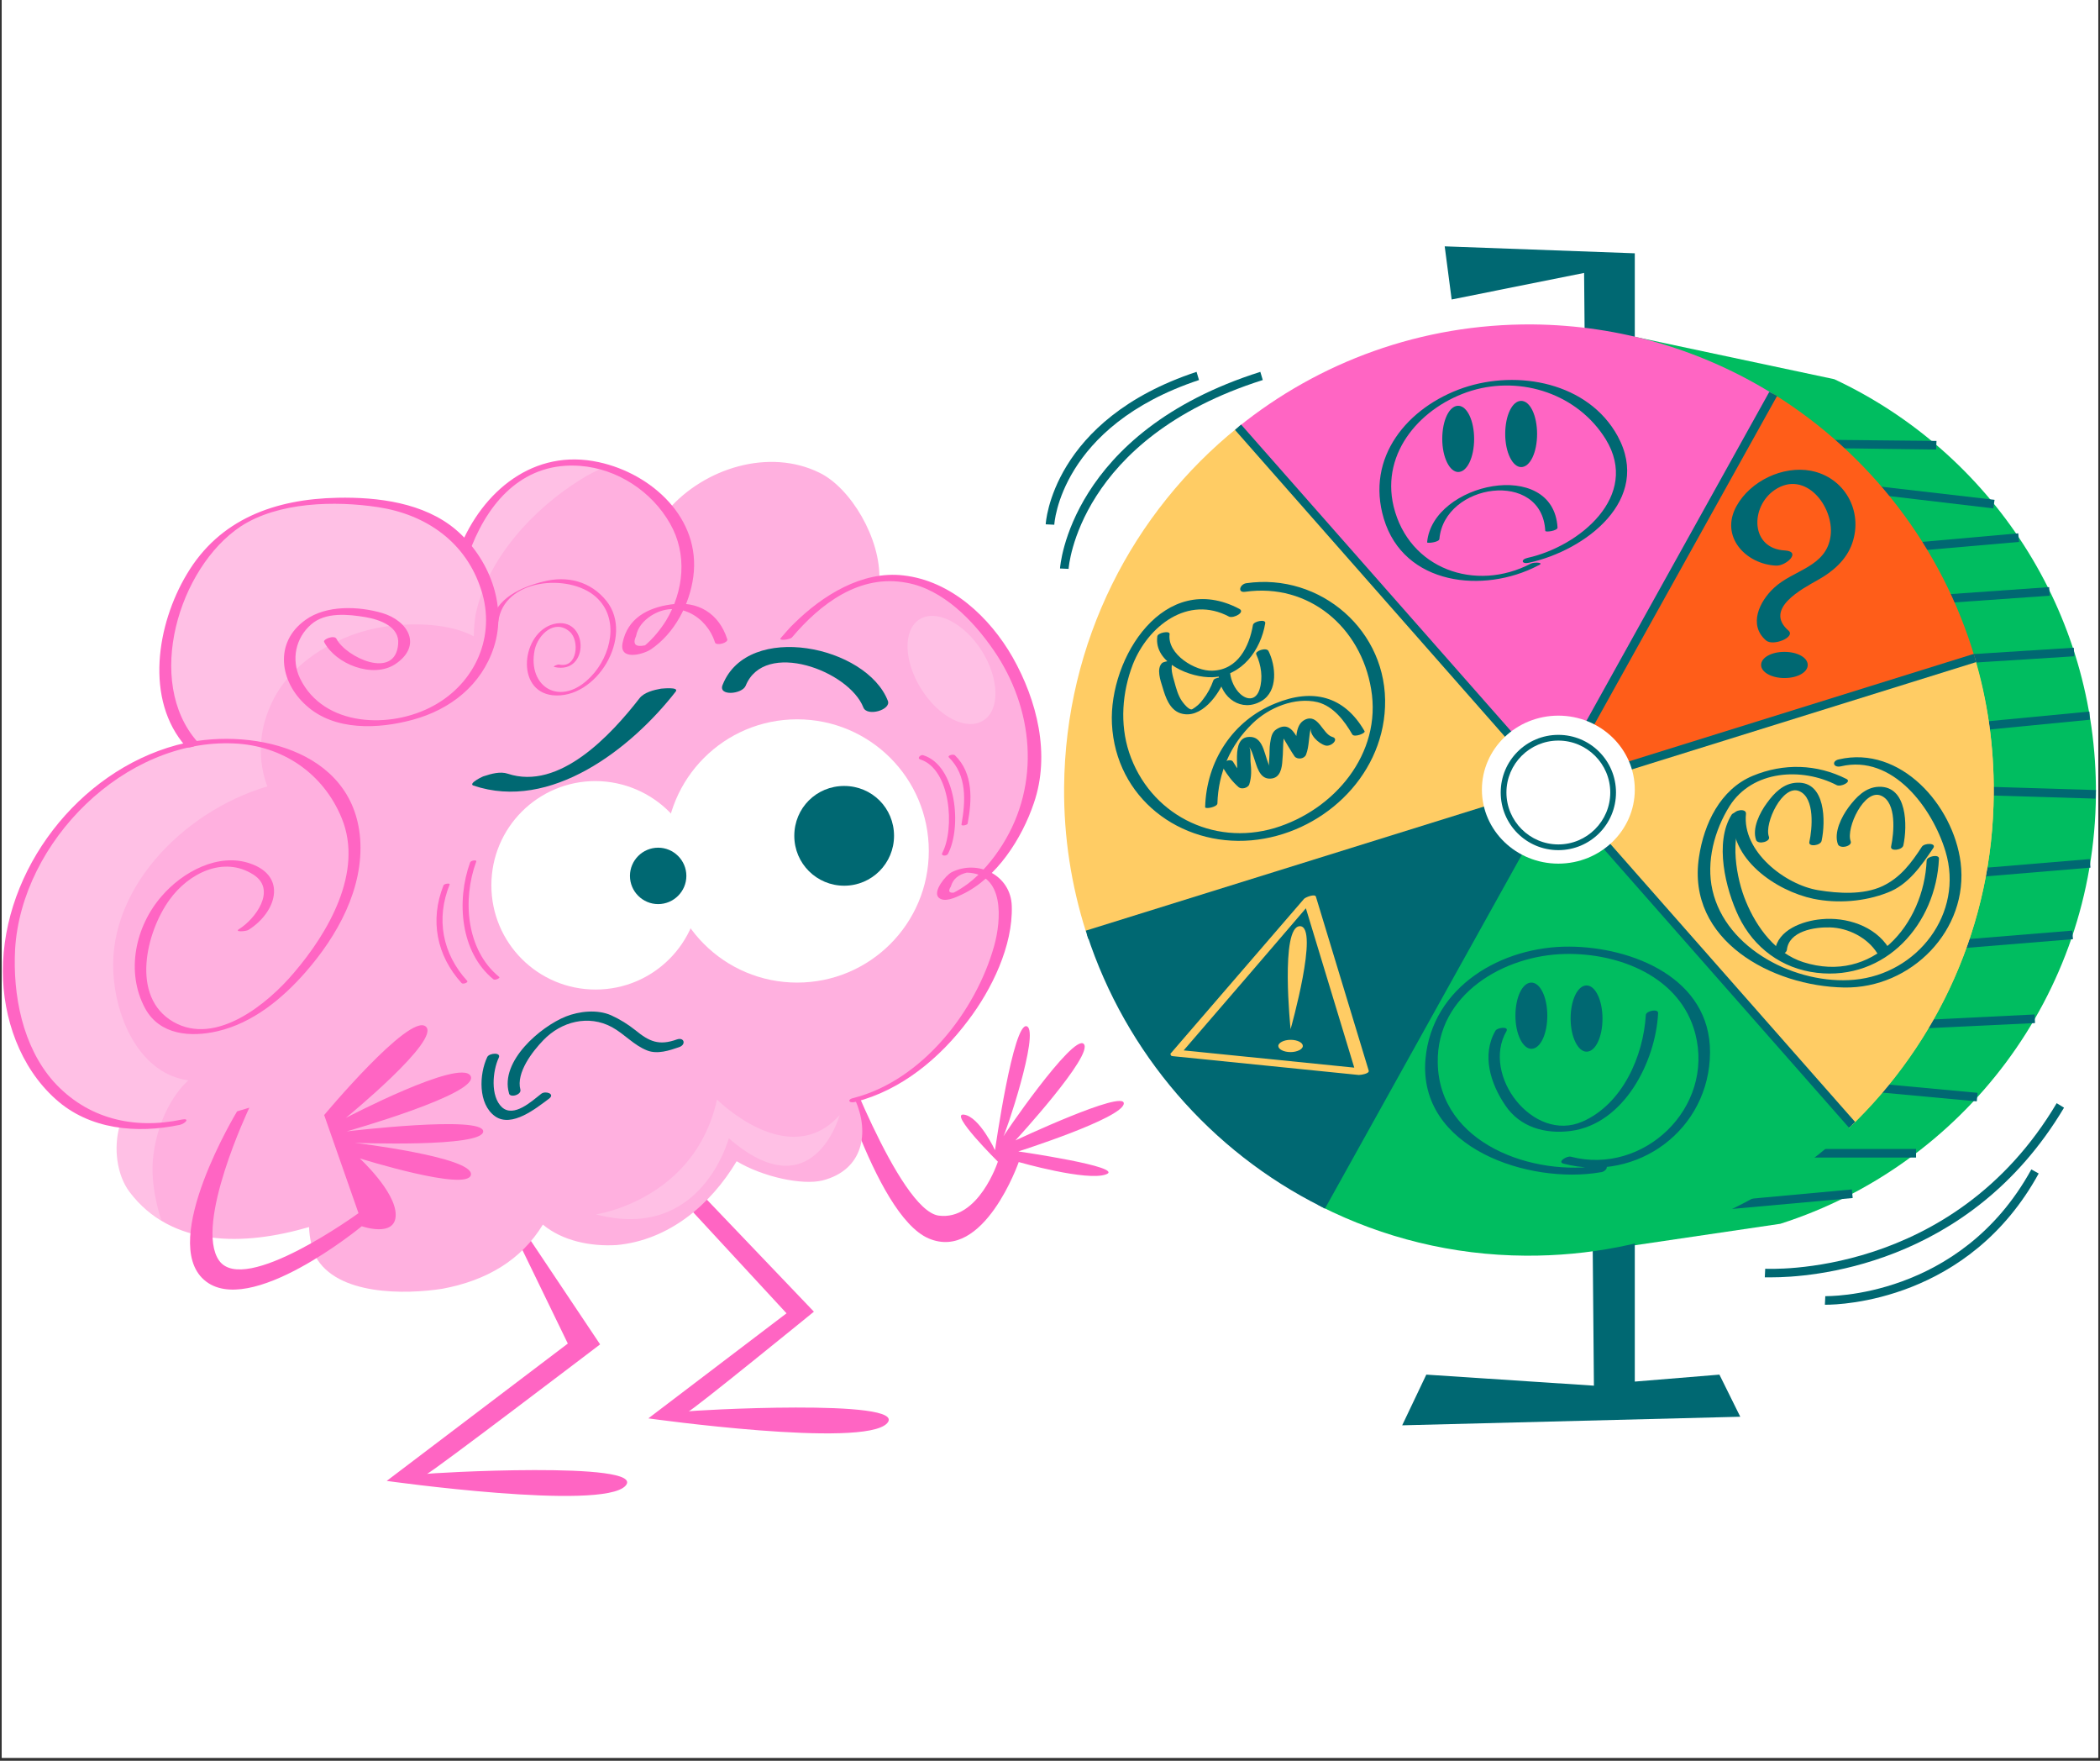 <svg xmlns="http://www.w3.org/2000/svg" xmlns:xlink="http://www.w3.org/1999/xlink" width="940" zoomAndPan="magnify" viewBox="0 0 705 591" height="788" preserveAspectRatio="xMidYMid meet" version="1.0"><rect x="0" y="0" width="705" height="591" fill="#333333" stroke="none"/><defs><clipPath id="525801c822"><path d="M 0.594 0 L 704.402 0 L 704.402 590 L 0.594 590 Z M 0.594 0 " clip-rule="nonzero"/></clipPath><clipPath id="a2aab51745"><path d="M 470 82.684 L 585 82.684 L 585 479 L 470 479 Z M 470 82.684 " clip-rule="nonzero"/></clipPath><clipPath id="86cc83f981"><path d="M 0.594 247 L 122 247 L 122 379 L 0.594 379 Z M 0.594 247 " clip-rule="nonzero"/></clipPath></defs><g clip-path="url(#525801c822)"><path fill="#ffffff" d="M 0.594 0 L 704.406 0 L 704.406 590 L 0.594 590 Z M 0.594 0 " fill-opacity="1" fill-rule="nonzero"/><path fill="#ffffff" d="M 0.594 0 L 704.406 0 L 704.406 590 L 0.594 590 Z M 0.594 0 " fill-opacity="1" fill-rule="nonzero"/></g><path fill="#00bd60" d="M 597.684 410.758 C 658.754 391.273 703.082 334.195 703.633 266.684 C 704.043 205.078 668.086 151.703 615.797 127.277 L 548 112.871 L 540.039 419.266 Z M 597.684 410.758 " fill-opacity="1" fill-rule="nonzero"/><path fill="#006872" d="M 548.961 408.699 L 548.688 405.953 L 621.699 399.23 L 621.973 402.113 Z M 548.961 408.699 " fill-opacity="1" fill-rule="nonzero"/><path fill="#006872" d="M 565.293 385.648 L 643.246 385.648 L 643.246 388.527 L 565.293 388.527 Z M 565.293 385.648 " fill-opacity="1" fill-rule="nonzero"/><path fill="#006872" d="M 579.863 361.895 L 580.129 359.023 L 663.895 366.805 L 663.629 369.672 Z M 579.863 361.895 " fill-opacity="1" fill-rule="nonzero"/><path fill="#006872" d="M 585.332 348.051 L 585.191 345.309 L 683.047 340.504 L 683.184 343.387 Z M 585.332 348.051 " fill-opacity="1" fill-rule="nonzero"/><path fill="#006872" d="M 604.176 319.832 L 695.688 312.359 L 695.922 315.23 L 604.41 322.703 Z M 604.176 319.832 " fill-opacity="1" fill-rule="nonzero"/><path fill="#006872" d="M 612.527 295.785 L 701.559 288.344 L 701.797 291.215 L 612.766 298.656 Z M 612.527 295.785 " fill-opacity="1" fill-rule="nonzero"/><path fill="#006872" d="M 703.496 268.059 L 621.836 265.586 L 621.973 262.707 L 703.633 265.176 Z M 703.496 268.059 " fill-opacity="1" fill-rule="nonzero"/><path fill="#006872" d="M 624.168 249.121 L 623.895 246.242 L 701.438 238.832 L 701.574 241.574 Z M 624.168 249.121 " fill-opacity="1" fill-rule="nonzero"/><path fill="#006872" d="M 621.684 222.121 L 696.195 217.402 L 696.375 220.277 L 621.867 224.996 Z M 621.684 222.121 " fill-opacity="1" fill-rule="nonzero"/><path fill="#006872" d="M 612.488 202.391 L 687.918 197.066 L 688.121 199.941 L 612.691 205.262 Z M 612.488 202.391 " fill-opacity="1" fill-rule="nonzero"/><path fill="#006872" d="M 608.523 187.926 L 608.25 185.184 L 677.555 179.008 L 677.832 181.891 Z M 608.523 187.926 " fill-opacity="1" fill-rule="nonzero"/><path fill="#006872" d="M 669.184 170.637 L 604.133 162.953 L 604.406 160.211 L 669.598 167.758 Z M 669.184 170.637 " fill-opacity="1" fill-rule="nonzero"/><path fill="#006872" d="M 649.973 150.879 L 595.898 150.191 L 595.898 147.449 L 650.109 147.996 Z M 649.973 150.879 " fill-opacity="1" fill-rule="nonzero"/><g clip-path="url(#a2aab51745)"><path fill="#006872" d="M 485.008 82.684 L 548.824 85.02 L 548.824 463.723 L 577.234 461.387 L 584.23 475.52 L 470.734 478.402 L 478.832 461.387 L 535.102 465.094 L 531.805 91.605 L 487.34 100.523 Z M 485.008 82.684 " fill-opacity="1" fill-rule="nonzero"/></g><path fill="#ffcc64" d="M 669.32 266.41 C 669.047 310.594 650.383 350.383 620.738 378.648 L 364.508 312.516 C 359.707 297.285 357.098 281.094 357.234 264.215 C 357.648 215.367 380.293 171.871 415.562 143.469 L 662.598 220.035 C 667.125 234.578 669.461 250.219 669.32 266.41 Z M 669.32 266.41 " fill-opacity="1" fill-rule="nonzero"/><path fill="#006872" d="M 521.512 264.902 L 443.559 404.996 C 406.504 386.473 377.957 353.539 364.922 313.613 Z M 521.512 264.902 " fill-opacity="1" fill-rule="nonzero"/><path fill="#ff5d19" d="M 663.008 220.855 L 522.473 264.629 L 522.062 264.078 L 595.348 132.219 C 627.602 152.25 652.031 183.672 663.008 220.855 Z M 663.008 220.855 " fill-opacity="1" fill-rule="nonzero"/><path fill="#00bd60" d="M 621.836 377.551 C 593.426 404.996 554.727 421.734 512.18 421.461 C 487.613 421.324 464.285 415.422 443.559 404.996 L 521.512 264.902 L 522.336 264.629 Z M 621.836 377.551 " fill-opacity="1" fill-rule="nonzero"/><path fill="#ff65c3" d="M 595.211 132.219 L 521.926 264.078 L 415.699 143.332 C 442.734 121.516 477.184 108.617 514.512 108.891 C 544.156 109.168 571.742 117.676 595.211 132.219 Z M 595.211 132.219 " fill-opacity="1" fill-rule="nonzero"/><path fill="#ffcc64" d="M 669.32 266.41 C 669.047 310.043 650.793 349.426 621.699 377.551 L 522.473 264.629 L 663.008 220.855 C 667.262 235.266 669.461 250.496 669.32 266.41 Z M 669.32 266.41 " fill-opacity="1" fill-rule="nonzero"/><path fill="#006872" d="M 444.793 405.68 L 442.324 404.309 L 593.977 131.531 L 596.586 132.906 Z M 444.793 405.68 " fill-opacity="1" fill-rule="nonzero"/><path fill="#006872" d="M 620.738 378.512 L 414.602 144.293 L 416.66 142.508 L 622.797 376.59 Z M 620.738 378.512 " fill-opacity="1" fill-rule="nonzero"/><path fill="#006872" d="M 365.332 315.121 L 364.508 312.375 L 662.598 219.484 L 663.422 222.23 Z M 365.332 315.121 " fill-opacity="1" fill-rule="nonzero"/><path fill="#ffffff" d="M 548.824 265.039 C 548.824 278.762 537.297 289.875 523.16 289.875 C 509.023 289.875 497.496 278.762 497.496 265.039 C 497.496 251.316 509.023 240.203 523.16 240.203 C 537.297 240.203 548.824 251.316 548.824 265.039 Z M 548.824 265.039 " fill-opacity="1" fill-rule="nonzero"/><path fill="#006872" d="M 523.16 285.348 C 512.453 285.348 503.809 276.703 503.809 266 C 503.809 255.297 512.453 246.652 523.16 246.652 C 533.863 246.652 542.512 255.297 542.512 266 C 542.512 276.703 533.863 285.348 523.16 285.348 Z M 523.16 248.574 C 513.555 248.574 505.73 256.395 505.73 266 C 505.73 275.605 513.555 283.426 523.16 283.426 C 532.766 283.426 540.59 275.605 540.59 266 C 540.59 256.395 532.766 248.574 523.16 248.574 Z M 523.16 248.574 " fill-opacity="1" fill-rule="nonzero"/><path fill="#006872" d="M 358.746 190.945 L 355.863 190.809 C 355.863 190.395 359.02 145.117 423.109 124.809 L 423.934 127.555 C 361.902 147.176 358.746 190.531 358.746 190.945 Z M 358.746 190.945 " fill-opacity="1" fill-rule="nonzero"/><path fill="#006872" d="M 353.941 176.125 L 351.059 175.988 C 351.059 175.578 353.117 140.863 401.699 124.809 L 402.523 127.555 C 355.863 143.059 353.941 175.852 353.941 176.125 Z M 353.941 176.125 " fill-opacity="1" fill-rule="nonzero"/><path fill="#006872" d="M 594.801 428.73 C 593.289 428.73 592.465 428.73 592.465 428.73 L 592.605 425.852 C 593.289 425.852 655.461 429.281 690.457 370.281 L 692.926 371.789 C 660.812 425.715 606.738 428.73 594.801 428.73 Z M 594.801 428.73 " fill-opacity="1" fill-rule="nonzero"/><path fill="#006872" d="M 613.055 437.926 C 612.777 437.926 612.641 437.926 612.641 437.926 L 612.777 435.043 C 613.191 435.043 658.066 436.004 681.949 392.508 L 684.418 393.879 C 660.949 436.691 617.855 437.926 613.055 437.926 Z M 613.055 437.926 " fill-opacity="1" fill-rule="nonzero"/><path fill="#006872" d="M 537.844 391.137 C 514.926 395.113 483.086 384 482.672 356.695 C 482.262 333.645 505.043 320.609 525.355 320.199 C 543.609 319.785 564.195 327.883 569.137 346.953 C 575.586 371.926 551.707 394.566 527.414 388.254 C 526.043 387.844 522.609 390.039 524.945 390.586 C 549.785 397.035 573.938 379.062 574.078 353.266 C 574.215 328.293 548 317.867 526.867 317.727 C 504.219 317.59 480.754 331.039 478.555 355.461 C 475.949 385.512 513.555 397.586 537.297 393.469 C 539.355 393.332 540.59 390.723 537.844 391.137 Z M 537.844 391.137 " fill-opacity="1" fill-rule="nonzero"/><path fill="#006872" d="M 502.023 345.992 C 497.359 354.09 500.379 363.695 505.32 370.965 C 510.258 378.375 518.77 380.707 527.277 379.609 C 545.254 377.277 555.824 356.285 556.648 340.094 C 556.785 338.445 552.668 339.27 552.531 340.641 C 551.707 354.5 544.707 370.555 531.258 376.453 C 514.652 383.727 497.223 360.812 505.73 346.129 C 506.691 344.348 502.574 344.895 502.023 345.992 Z M 502.023 345.992 " fill-opacity="1" fill-rule="nonzero"/><path fill="#006872" d="M 519.453 340.918 C 519.453 347.09 517.121 352.031 514.102 352.031 C 511.219 352.031 508.75 347.09 508.75 340.918 C 508.75 334.742 511.082 329.801 514.102 329.801 C 517.121 329.801 519.453 334.742 519.453 340.918 Z M 519.453 340.918 " fill-opacity="1" fill-rule="nonzero"/><path fill="#006872" d="M 494.887 147.312 C 494.887 153.484 492.555 158.426 489.535 158.426 C 486.652 158.426 484.184 153.484 484.184 147.312 C 484.184 141.137 486.516 136.199 489.535 136.199 C 492.555 136.199 494.887 141.273 494.887 147.312 Z M 494.887 147.312 " fill-opacity="1" fill-rule="nonzero"/><path fill="#006872" d="M 516.023 145.664 C 516.023 151.84 513.691 156.777 510.672 156.777 C 507.789 156.777 505.32 151.84 505.32 145.664 C 505.32 139.492 507.652 134.551 510.672 134.551 C 513.691 134.551 516.023 139.492 516.023 145.664 Z M 516.023 145.664 " fill-opacity="1" fill-rule="nonzero"/><path fill="#006872" d="M 537.98 341.879 C 537.98 348.051 535.648 352.992 532.629 352.992 C 529.746 352.992 527.277 348.051 527.277 341.879 C 527.277 335.703 529.609 330.762 532.629 330.762 C 535.648 330.762 537.98 335.84 537.98 341.879 Z M 537.98 341.879 " fill-opacity="1" fill-rule="nonzero"/><path fill="#006872" d="M 513.965 189.16 C 495.301 198.902 472.93 190.945 467.852 169.953 C 463.461 151.566 477.457 136.199 494.066 131.121 C 510.945 126.043 529.746 132.355 539.078 147.449 C 550.746 166.52 530.16 183.398 512.867 187.238 C 510.395 187.789 510.809 189.434 513.277 188.887 C 532.219 184.77 554.727 167.758 543.059 146.352 C 533.18 128.375 509.574 123.984 491.32 130.16 C 472.52 136.609 458.383 153.484 464.559 174.066 C 471.281 196.57 498.184 199.316 516.297 189.848 C 518.906 188.75 515.062 188.613 513.965 189.16 Z M 513.965 189.16 " fill-opacity="1" fill-rule="nonzero"/><path fill="#006872" d="M 483.223 180.93 C 484.871 162.129 517.672 157.465 518.77 178.184 C 518.77 178.734 522.887 178.184 522.887 177.086 C 521.512 153.484 480.891 161.992 479.105 182.027 C 479.105 182.438 483.086 182.027 483.223 180.93 Z M 483.223 180.93 " fill-opacity="1" fill-rule="nonzero"/><path fill="#ffcc64" d="M 393.742 354.5 C 414.602 356.559 435.324 358.754 456.188 360.812 C 456.734 360.812 459.891 360.402 459.48 359.305 C 453.578 339.82 447.676 320.473 441.777 300.988 C 441.5 299.891 438.344 301.125 437.797 301.676 C 422.836 318.965 408.016 336.25 393.055 353.539 C 392.094 354.637 396.074 354.09 396.762 353.266 C 411.719 335.977 426.543 318.688 441.5 301.262 C 440.129 301.535 438.895 301.676 437.52 301.949 C 443.422 321.434 449.324 340.781 455.227 360.262 C 456.324 359.715 457.422 359.305 458.656 358.754 C 437.797 356.695 417.07 354.5 396.211 352.441 C 395.387 352.578 391.547 354.227 393.742 354.5 Z M 393.742 354.5 " fill-opacity="1" fill-rule="nonzero"/><path fill="#ffcc64" d="M 433.266 345.445 C 433.266 345.445 429.699 310.867 436.422 310.867 C 443.012 311.004 433.266 345.445 433.266 345.445 Z M 433.266 345.445 " fill-opacity="1" fill-rule="nonzero"/><path fill="#ffcc64" d="M 437.383 351.07 C 437.383 352.168 435.461 353.129 433.266 353.129 C 430.934 353.129 429.148 352.168 429.148 351.07 C 429.148 349.973 431.07 349.012 433.266 349.012 C 435.602 349.012 437.383 349.973 437.383 351.07 Z M 437.383 351.07 " fill-opacity="1" fill-rule="nonzero"/><path fill="#006872" d="M 599.328 184.77 C 587.527 184.223 587.527 170.09 595.762 164.465 C 606.055 157.465 615.797 170.09 614.562 179.832 C 613.191 190.395 602.074 191.219 595.625 197.258 C 590.684 201.785 586.84 209.742 592.879 214.957 C 595.211 217.016 602.898 213.859 600.426 211.664 C 592.055 204.391 604.957 197.668 610.309 194.648 C 615.25 191.906 619.914 187.926 621.836 182.301 C 625.543 171.461 619.23 160.211 607.977 158.016 C 598.504 156.23 587.664 161.445 582.996 169.812 C 577.234 180.105 586.152 189.434 596.309 189.848 C 599.602 189.984 604.82 185.184 599.328 184.77 Z M 599.328 184.77 " fill-opacity="1" fill-rule="nonzero"/><path fill="#006872" d="M 606.879 223.191 C 606.879 225.66 603.445 227.582 599.055 227.582 C 594.801 227.582 591.23 225.66 591.23 223.191 C 591.23 220.719 594.664 218.797 599.055 218.797 C 603.445 218.797 606.879 220.719 606.879 223.191 Z M 606.879 223.191 " fill-opacity="1" fill-rule="nonzero"/><path fill="#006872" d="M 416.113 204.391 C 390.996 191.082 372.195 220.719 373.293 242.949 C 374.527 267.781 396.074 284.109 420.09 282.055 C 443.422 279.996 464.008 261.195 464.969 237.32 C 466.066 211.801 443.285 192.18 418.445 195.746 C 416.25 196.023 415.289 199.039 418.031 198.629 C 439.441 195.609 456.871 210.566 460.305 231.285 C 464.008 252.965 447.953 271.898 427.914 277.938 C 407.055 284.109 385.918 273.133 379.055 252.551 C 375.898 242.949 376.723 232.383 380.293 223.051 C 385.371 210.156 398.82 199.59 412.68 207 C 414.328 207.547 418.031 205.488 416.113 204.391 Z M 416.113 204.391 " fill-opacity="1" fill-rule="nonzero"/><path fill="#006872" d="M 408.699 269.703 C 408.977 259.414 413.094 249.945 420.504 242.812 C 425.992 237.461 434.777 233.891 442.324 235.676 C 447.676 237.047 451.383 241.988 453.988 246.516 C 454.676 247.613 458.52 246.105 458.105 245.418 C 451.246 233.48 440.539 231.012 428.188 236.086 C 413.777 241.852 404.996 255.57 404.582 270.938 C 404.582 271.625 408.562 270.938 408.699 269.703 Z M 408.699 269.703 " fill-opacity="1" fill-rule="nonzero"/><path fill="#006872" d="M 410.621 257.766 C 412.133 260.238 413.641 262.293 415.836 264.215 C 416.797 265.039 418.992 264.488 419.406 263.254 C 420.23 260.648 420.09 258.316 419.816 255.57 C 419.68 254.336 420.09 251.594 419.27 250.633 C 420.09 251.594 420.504 252.965 420.914 254.199 C 421.875 256.805 422.699 261.609 426.543 261.336 C 429.836 261.195 430.383 257.766 430.523 255.16 C 430.797 252.691 430.66 250.355 430.934 247.887 C 430.934 247.887 433.816 252.828 434.641 253.926 C 435.602 255.023 437.934 254.75 438.48 253.238 C 439.578 250.355 439.305 247.062 440.129 244.184 C 439.441 246.516 442.598 249.535 444.934 250.219 C 446.855 250.77 449.734 248.023 447.266 247.34 C 443.973 246.379 442.598 239.379 438.07 241.574 C 434.227 243.496 435.602 249.535 434.363 252.828 C 435.602 252.551 436.973 252.414 438.207 252.141 C 435.602 248.984 434.09 241.301 428.602 244.73 C 426.953 245.691 426.68 247.613 426.406 249.398 C 426.129 251.043 426.266 252.691 426.129 254.336 C 425.992 256.395 425.855 256.805 426.68 257.902 C 424.348 254.746 424.758 247.203 419.406 247.34 C 412.816 247.477 416.387 259.277 415.152 262.707 C 416.387 262.434 417.484 262.02 418.719 261.746 C 416.66 259.961 415.426 258.043 414.055 255.848 C 413.367 254.199 409.387 255.848 410.621 257.766 Z M 410.621 257.766 " fill-opacity="1" fill-rule="nonzero"/><path fill="#006872" d="M 388.527 213.586 C 387.289 222.641 399.781 227.582 407.055 227.305 C 416.934 226.895 423.246 218.25 424.758 209.195 C 425.031 207.684 420.914 208.508 420.641 209.742 C 419.406 217.016 415.562 224.836 407.055 225.109 C 401.289 225.387 391.82 219.621 392.645 212.898 C 392.918 211.527 388.664 212.352 388.527 213.586 Z M 388.527 213.586 " fill-opacity="1" fill-rule="nonzero"/><path fill="#006872" d="M 390.172 222.504 C 388.113 224.426 389.625 228.539 390.309 230.734 C 391.27 234.027 392.645 238.145 396.211 239.379 C 403.211 241.715 409.387 232.93 411.309 227.582 C 411.582 227.031 407.602 227.305 407.328 228.402 C 406.504 230.734 405.406 232.793 403.898 234.715 C 402.938 236.086 401.699 237.184 400.328 238.008 C 399.23 238.695 397.035 235.676 396.762 235.266 C 395.523 233.48 394.84 231.012 394.289 228.953 C 393.879 227.441 392.508 223.465 394.016 222.09 C 394.703 221.406 390.859 221.953 390.172 222.504 Z M 390.172 222.504 " fill-opacity="1" fill-rule="nonzero"/><path fill="#006872" d="M 409.113 226.895 C 409.938 234.305 416.797 239.242 423.523 235.266 C 429.148 231.973 428.324 223.465 425.855 218.523 C 425.168 217.152 421.188 218.523 421.738 219.621 C 423.387 223.191 424.07 227.582 422.836 231.422 C 421.738 234.852 418.992 235.266 416.387 232.93 C 414.465 231.148 413.23 228.402 412.953 225.797 C 413.094 224.562 408.977 225.387 409.113 226.895 Z M 409.113 226.895 " fill-opacity="1" fill-rule="nonzero"/><path fill="#006872" d="M 619.914 261.473 C 609.895 256.395 598.781 256.121 588.488 260.375 C 577.508 264.902 572.02 276.566 570.371 287.68 C 566.117 315.668 594.938 331.039 619.09 331.449 C 641.598 331.859 661.086 312.102 658.207 289.461 C 655.734 270.254 638.031 250.082 617.309 254.887 C 614.836 255.434 615.387 257.766 617.992 257.219 C 635.422 253.102 648.734 271.215 653.129 285.758 C 659.441 306.613 643.656 326.922 622.523 328.844 C 603.172 330.625 579.43 318.688 574.898 298.793 C 572.703 289.188 575.586 278.621 580.664 270.527 C 588.348 258.453 604.957 257.492 616.621 263.531 C 617.992 264.215 621.699 262.434 619.914 261.473 Z M 619.914 261.473 " fill-opacity="1" fill-rule="nonzero"/><path fill="#006872" d="M 593.84 280.816 C 592.191 276.426 598.504 262.98 604.133 265.586 C 609.348 267.922 608.387 278.211 607.426 282.602 C 607.016 284.387 611.27 283.836 611.543 282.191 C 612.914 275.742 612.914 262.293 603.309 262.707 C 598.781 262.844 595.625 266.137 593.152 269.566 C 590.82 272.723 588.074 278.074 589.586 282.055 C 590.406 283.562 594.527 282.465 593.84 280.816 Z M 593.84 280.816 " fill-opacity="1" fill-rule="nonzero"/><path fill="#006872" d="M 621.289 282.328 C 619.641 277.938 625.953 264.488 631.582 267.098 C 636.797 269.43 635.836 279.582 634.875 284.109 C 634.461 285.895 638.719 285.348 638.992 283.699 C 640.363 277.25 640.363 263.805 630.758 264.078 C 626.227 264.215 623.07 267.645 620.602 270.938 C 618.27 274.094 615.523 279.445 617.031 283.426 C 617.855 285.07 621.973 283.973 621.289 282.328 Z M 621.289 282.328 " fill-opacity="1" fill-rule="nonzero"/><path fill="#006872" d="M 581.898 273.547 C 580.254 288.227 596.309 299.066 608.797 301.676 C 616.895 303.32 625.953 302.637 633.641 299.617 C 640.637 297.008 645.031 290.559 649.012 284.66 C 650.246 282.875 645.992 282.875 645.168 284.25 C 641.598 289.738 638.031 294.539 631.992 297.422 C 625.543 300.438 617.172 299.891 610.445 298.793 C 599.328 297.008 584.781 285.758 586.152 273.133 C 586.289 271.215 582.172 271.762 581.898 273.547 Z M 581.898 273.547 " fill-opacity="1" fill-rule="nonzero"/><path fill="#006872" d="M 581.352 273.41 C 575.449 282.738 579.293 298.383 583.684 307.574 C 588.762 318.141 598.23 325.137 609.895 326.508 C 633.09 329.254 649.973 310.043 650.934 288.227 C 651.07 286.582 646.953 287.406 646.812 288.777 C 645.855 310.457 628.699 330.352 605.367 322.941 C 596.035 319.922 589.723 311.277 586.152 302.637 C 582.859 294.812 580.527 281.23 585.332 273.684 C 586.289 271.762 582.172 272.312 581.352 273.41 Z M 581.352 273.41 " fill-opacity="1" fill-rule="nonzero"/><path fill="#006872" d="M 599.879 318.824 C 600.562 312.516 609.074 311.141 614.289 311.277 C 620.465 311.418 626.914 314.711 630.207 319.922 C 631.168 321.434 635.012 319.922 634.051 318.141 C 629.383 310.73 619.777 307.711 611.406 308.535 C 605.23 309.082 596.723 312.102 595.898 319.102 C 595.484 321.16 599.602 320.609 599.879 318.824 Z M 599.879 318.824 " fill-opacity="1" fill-rule="nonzero"/><path fill="#ff65c3" d="M 277.633 348.738 C 277.633 348.738 293.281 407.875 311.809 415.695 C 330.336 423.52 342 390.039 342 390.039 C 342 390.039 364.922 396.625 371.371 394.156 C 377.82 391.684 341.863 386.473 341.863 386.473 C 341.863 386.473 376.859 375.355 377.273 370.418 C 377.684 365.477 340.902 382.766 340.902 382.766 C 340.902 382.766 367.391 353.953 363.824 350.383 C 360.254 346.816 335.961 382.355 336.648 381.805 C 337.336 381.395 349.137 346.406 344.746 344.484 C 340.219 342.562 334.039 386.059 334.039 386.059 C 334.039 386.059 328.824 374.809 323.609 374.121 C 318.395 373.438 335 389.902 335 389.902 C 335 389.902 328.551 409.797 315.102 408.012 C 301.652 406.094 280.793 349.148 280.793 349.148 Z M 277.633 348.738 " fill-opacity="1" fill-rule="nonzero"/><path fill="#ff65c3" d="M 170.449 409.387 L 190.625 450.961 L 129.824 497.062 C 129.824 497.062 202.152 507.215 209.977 498.711 C 217.797 490.203 142.59 494.457 143.273 494.73 C 143.961 495.004 201.465 451.234 201.465 451.234 L 173.469 409.387 Z M 170.449 409.387 " fill-opacity="1" fill-rule="nonzero"/><path fill="#ff65c3" d="M 225.758 399.367 L 264.047 440.805 L 217.66 476.07 C 217.66 476.07 289.988 486.223 297.809 477.715 C 305.633 469.211 230.422 473.461 231.109 473.738 C 231.797 474.012 273.242 440.258 273.242 440.258 L 232.207 397.312 Z M 225.758 399.367 " fill-opacity="1" fill-rule="nonzero"/><path fill="#ffb0df" d="M 335.551 297.285 C 342.137 307.164 332.668 327.059 327.59 336.113 C 320.043 349.426 303.574 365.34 287.105 369.184 C 291.906 380.023 289.988 392.645 276.125 396.215 C 269.398 397.859 256.227 395.113 247.305 389.766 C 238.52 404.445 224.523 416.246 207.094 417.891 C 198.309 418.441 188.84 416.52 182.25 411.031 C 174.977 422.969 163.312 429.828 148.492 432.574 C 136.141 434.496 113.082 434.906 105.945 421.734 C 104.711 419.129 103.887 415.559 103.75 411.855 C 81.652 418.305 57.5 418.578 43.5 400.055 C 39.246 394.43 38.012 385.375 40.207 377.688 C 18.387 373.711 4.797 354.227 3.289 327.746 C 1.918 296.461 21.27 269.566 48.715 255.434 C 53.656 252.965 59.008 251.18 64.637 249.945 C 45.832 229.777 60.246 186.004 82.34 175.027 C 101.281 166.109 134.766 165.148 151.371 178.871 C 153.293 180.379 155.078 182.164 156.586 184.086 C 156.863 183.262 157.273 182.438 157.547 181.75 C 163.176 165.699 178.41 153.898 196.25 155.82 C 208.328 157.191 218.211 163.09 224.246 171.188 C 236.461 157.055 258.285 150.332 275.164 158.699 C 285.594 163.777 295.75 180.793 295.203 194.648 C 302.199 193.688 309.477 194.926 316.75 199.316 C 333.766 209.195 346.531 231.422 347.492 250.906 C 348.863 267.645 342 282.055 330.746 293.715 C 332.668 294.129 334.453 295.637 335.551 297.285 Z M 335.551 297.285 " fill-opacity="1" fill-rule="nonzero"/><path fill="#ffffff" d="M 202.977 156.777 C 200.367 157.875 197.621 159.25 195.016 160.895 C 179.094 170.773 163.449 187.516 159.605 206.586 C 159.469 207.684 159.059 210.43 159.059 213.586 C 149.59 208.508 135.039 209.059 126.258 210.84 C 112.121 213.723 96.75 222.914 90.848 236.773 C 86.73 245.691 86.594 255.707 89.75 263.941 C 60.793 272.586 34.855 299.617 38.285 329.254 C 39.656 343.113 47.48 360.402 63.125 362.598 C 63.125 362.598 63.262 362.598 63.262 362.598 C 54.48 370.555 50.363 385.512 51.324 395.527 C 51.598 399.645 52.559 404.719 54.207 409.66 C 50.09 407.191 46.52 404.035 43.363 399.781 C 39.109 394.156 37.875 385.098 40.07 377.414 C 18.25 373.438 4.66 353.953 3.152 327.469 C 1.777 296.188 21.129 269.293 48.578 255.16 C 53.52 252.691 58.871 250.906 64.5 249.672 C 45.695 229.5 60.105 185.73 82.203 174.754 C 101.141 165.836 134.629 164.875 151.234 178.598 C 153.156 180.105 154.941 181.891 156.449 183.809 C 156.727 182.988 157.137 182.164 157.41 181.477 C 163.039 165.422 178.273 153.625 196.113 155.543 C 198.445 155.68 200.781 156.094 202.977 156.777 Z M 202.977 156.777 " fill-opacity="0.2" fill-rule="nonzero"/><path fill="#ffffff" d="M 200.094 407.602 C 200.094 407.602 233.305 402.801 240.715 369.047 C 240.715 369.047 264.871 393.332 281.891 374.258 C 281.891 374.258 272.969 406.641 244.695 382.082 C 244.559 382.082 235.641 416.934 200.094 407.602 Z M 200.094 407.602 " fill-opacity="0.2" fill-rule="nonzero"/><path fill="#ffffff" d="M 329.648 218.523 C 335.551 227.992 335.688 238.418 330.062 241.852 C 324.434 245.418 315.102 240.617 309.199 231.148 C 303.301 221.68 303.16 211.254 308.789 207.82 C 314.414 204.391 323.746 209.195 329.648 218.523 Z M 329.648 218.523 " fill-opacity="0.2" fill-rule="nonzero"/><path fill="#ffffff" d="M 234.953 297.145 C 234.953 316.492 219.309 332.137 199.957 332.137 C 180.605 332.137 164.961 316.492 164.961 297.145 C 164.961 277.801 180.605 262.156 199.957 262.156 C 219.309 262.293 234.953 277.938 234.953 297.145 Z M 234.953 297.145 " fill-opacity="1" fill-rule="nonzero"/><path fill="#ffffff" d="M 311.809 285.621 C 311.809 310.043 292.047 329.801 267.617 329.801 C 243.188 329.801 223.426 310.043 223.426 285.621 C 223.426 261.195 243.188 241.438 267.617 241.438 C 292.047 241.438 311.809 261.195 311.809 285.621 Z M 311.809 285.621 " fill-opacity="1" fill-rule="nonzero"/><path fill="#006872" d="M 174.703 365.754 C 173.195 359.988 178.82 352.855 182.391 349.148 C 188.43 342.836 197.621 340.504 205.445 344.758 C 209.699 347.09 212.719 350.797 217.25 352.578 C 220.68 353.953 224.797 352.578 227.953 351.48 C 230.422 350.66 229.738 348.051 227.266 348.875 C 221.227 351.07 217.934 349.562 213.406 345.855 C 210.797 343.797 208.191 342.152 205.172 340.781 C 200.504 338.723 194.465 339.406 189.938 341.191 C 181.43 344.621 167.84 356.148 170.859 366.852 C 171 368.633 175.117 367.535 174.703 365.754 Z M 174.703 365.754 " fill-opacity="1" fill-rule="nonzero"/><path fill="#006872" d="M 163.586 354.773 C 160.844 360.539 160.43 370.555 166.195 374.672 C 171.82 378.648 180.055 371.926 184.309 368.77 C 186.508 367.125 183.074 366.027 181.703 367.125 C 178.547 369.594 172.508 375.219 168.527 371.652 C 164.547 367.949 165.371 359.441 167.43 355.051 C 168.391 353.129 164.273 353.402 163.586 354.773 Z M 163.586 354.773 " fill-opacity="1" fill-rule="nonzero"/><g clip-path="url(#86cc83f981)"><path fill="#ff65c3" d="M 61.066 375.77 C 44.875 379.199 29.227 375.492 17.973 363.008 C 7.543 351.207 4.25 333.918 5.074 318.551 C 7.27 282.465 41.855 247.887 78.496 249.535 C 94.828 250.219 108.555 259.551 114.73 274.645 C 122.141 292.754 110.062 313.199 98.672 326.508 C 89.887 336.938 72.457 351.207 58.188 342.977 C 43.637 334.605 49.129 312.652 56.949 301.949 C 63.262 293.168 75.066 287.129 85.086 293.578 C 93.043 298.656 85.633 308.535 80.281 311.828 C 78.496 312.926 82.613 312.652 83.438 312.102 C 92.633 306.34 96.613 294.266 84.125 289.875 C 73.281 286.031 61.203 292.754 54.344 300.715 C 45.422 310.867 42.129 326.234 48.715 338.445 C 53.656 347.504 64.086 348.188 73.008 346.129 C 84.809 343.387 94.691 335.293 102.516 326.371 C 113.219 314.16 122.141 298.242 120.906 281.504 C 118.57 251.043 83.301 243.77 59.285 250.082 C 26.344 259 0.957 291.934 0.957 325.961 C 0.957 341.738 6.719 358.207 18.66 368.906 C 30.051 379.199 45.973 380.57 60.383 377.551 C 62.164 377.141 63.949 375.219 61.066 375.77 Z M 61.066 375.77 " fill-opacity="1" fill-rule="nonzero"/></g><path fill="#ff65c3" d="M 66.281 248.984 C 48.441 228.816 59.969 190.531 80.832 176.676 C 93.457 168.441 112.531 168.031 126.945 170.227 C 143.137 172.695 156.449 182.027 161.527 197.941 C 166.605 213.449 159.605 229.227 145.473 236.91 C 131.199 244.73 108.691 244.047 100.73 227.719 C 97.711 221.406 99.223 214.133 104.438 209.605 C 109.238 205.352 116.926 206.176 122.688 207.137 C 127.492 207.961 134.219 210.293 133.668 216.191 C 132.707 228.402 116.102 220.582 112.945 214.406 C 112.258 213.035 108.277 214.547 108.828 215.504 C 112.672 222.914 125.16 227.855 132.707 222.914 C 141.902 216.742 137.098 208.371 128.316 205.762 C 120.355 203.43 109.516 203.02 102.516 208.098 C 91.945 215.645 93.867 228.816 102.789 236.773 C 112.258 245.418 127.082 244.73 138.609 241.574 C 151.234 238.145 161.664 229.914 165.781 217.289 C 170.449 203.02 164 187.102 153.02 177.773 C 142.316 168.715 126.805 166.797 113.355 167.07 C 92.359 167.48 73.695 174.203 62.715 192.73 C 52.695 209.469 48.441 234.852 62.441 250.633 C 63.262 251.453 67.242 250.082 66.281 248.984 Z M 66.281 248.984 " fill-opacity="1" fill-rule="nonzero"/><path fill="#ff65c3" d="M 167.293 208.645 C 169.078 194.238 190.898 192.316 199.957 200.273 C 208.191 207.547 205.172 220.035 198.445 227.031 C 188.289 237.734 176.898 230.598 179.508 218.113 C 180.605 213.035 186.23 207.547 191.309 212.074 C 194.605 214.957 193.918 224.426 187.742 223.051 C 187.191 222.914 185.41 223.738 186.094 223.875 C 198.172 226.621 197.621 206.449 185.82 209.469 C 175.117 212.352 172.918 231.832 185.41 233.344 C 200.23 234.988 212.992 213.586 203.66 201.785 C 198.309 195.062 190.348 193.141 182.391 195.199 C 175.254 196.98 166.195 200.824 165.098 209.059 C 165.098 209.605 167.156 209.195 167.293 208.645 Z M 167.293 208.645 " fill-opacity="1" fill-rule="nonzero"/><path fill="#ff65c3" d="M 158.371 183.262 C 164.684 167.48 176.352 154.996 194.742 156.367 C 207.23 157.328 218.758 164.875 224.934 175.715 C 230.836 186.004 229.602 198.355 223.562 208.371 C 221.641 211.391 219.309 214.27 216.562 216.602 C 213.27 217.289 212.309 216.191 213.543 213.449 C 214.094 210.566 216.012 208.371 218.484 206.723 C 227.406 200.961 237.285 206.863 240.031 215.645 C 240.441 216.879 244.559 215.781 244.148 214.547 C 241.402 205.902 234.266 201.512 225.207 202.883 C 217.387 203.98 210.66 207.547 209.016 215.781 C 207.777 221.816 215.738 219.758 218.484 217.977 C 226.445 212.625 231.523 202.883 232.758 193.551 C 235.363 173.93 218.758 158.973 201.055 155.133 C 179.234 150.332 161.941 164.875 154.254 184.086 C 153.844 185.043 157.961 184.496 158.371 183.262 Z M 158.371 183.262 " fill-opacity="1" fill-rule="nonzero"/><path fill="#ff65c3" d="M 287.105 369.867 C 302.613 365.891 315.512 355.188 324.984 342.562 C 332.941 332.137 340.078 317.453 339.668 304.145 C 339.395 293.715 328.277 288.363 319.492 292.754 C 317.57 293.715 313.043 299.203 315.102 301.262 C 317.023 303.047 320.73 301.262 322.789 300.301 C 334.59 294.812 343.098 281.367 347.078 269.566 C 352.707 253.238 348.176 235.125 339.941 220.582 C 332.258 207.137 319.219 194.926 303.301 193.141 C 289.438 191.492 276.125 199.863 266.656 209.195 C 265.008 210.703 263.637 212.488 262.125 214.133 C 261.164 215.23 265.145 214.684 265.832 213.996 C 275.438 202.609 288.613 192.59 304.398 195.609 C 316.613 197.805 326.766 208.371 333.492 218.113 C 347.078 237.734 349.41 263.117 336.512 283.562 C 333.492 288.363 329.512 293.168 324.984 296.598 C 323.473 297.695 321.828 298.793 320.18 299.617 C 318.531 299.754 318.258 299.066 319.219 297.559 C 319.906 295.09 321.688 293.578 324.57 292.895 C 337.473 293.168 336.102 309.082 333.766 317.453 C 327.59 339.543 309.477 362.598 286.691 368.496 C 284.359 368.906 284.77 370.418 287.105 369.867 Z M 287.105 369.867 " fill-opacity="1" fill-rule="nonzero"/><path fill="#006872" d="M 230.422 293.992 C 230.422 299.203 226.168 303.457 220.953 303.457 C 215.738 303.457 211.484 299.203 211.484 293.992 C 211.484 288.777 215.738 284.523 220.953 284.523 C 226.168 284.523 230.422 288.777 230.422 293.992 Z M 230.422 293.992 " fill-opacity="1" fill-rule="nonzero"/><path fill="#006872" d="M 300.141 280.543 C 300.141 289.738 292.73 297.285 283.398 297.285 C 274.203 297.285 266.656 289.875 266.656 280.543 C 266.656 271.215 274.066 263.805 283.398 263.805 C 292.73 263.805 300.141 271.215 300.141 280.543 Z M 300.141 280.543 " fill-opacity="1" fill-rule="nonzero"/><path fill="#006872" d="M 250.324 230.188 C 256.637 214.547 285.047 225.109 289.848 237.461 C 291.086 240.617 299.184 238.281 298.082 235.266 C 290.945 216.742 251.148 208.508 242.637 229.777 C 240.855 233.754 249.09 233.07 250.324 230.188 Z M 250.324 230.188 " fill-opacity="1" fill-rule="nonzero"/><path fill="#006872" d="M 158.922 263.668 C 184.859 272.449 211.895 251.316 226.855 232.109 C 228.09 230.461 222.188 231.148 221.914 231.148 C 219.582 231.559 216.152 232.383 214.641 234.441 C 205.035 246.789 187.742 265.449 170.449 259.688 C 167.98 258.863 164.961 259.688 162.488 260.512 C 162.488 260.375 157 262.98 158.922 263.668 Z M 158.922 263.668 " fill-opacity="1" fill-rule="nonzero"/><path fill="#ff65c3" d="M 167.566 327.883 C 156.449 318.824 155.215 301.812 159.883 289.188 C 160.156 288.504 158.098 288.777 157.824 289.461 C 153.156 302.359 154.527 319.648 165.645 328.703 C 166.195 329.117 168.117 328.293 167.566 327.883 Z M 167.566 327.883 " fill-opacity="1" fill-rule="nonzero"/><path fill="#ff65c3" d="M 156.863 329.254 C 148.492 320.062 146.293 308.398 150.961 296.871 C 151.098 296.324 149.176 296.598 148.902 297.145 C 144.234 308.809 146.57 320.746 154.941 329.941 C 155.352 330.488 157.273 329.801 156.863 329.254 Z M 156.863 329.254 " fill-opacity="1" fill-rule="nonzero"/><path fill="#ff65c3" d="M 308.926 254.887 C 319.219 258.18 320.59 278.211 316.336 286.305 C 315.789 287.406 317.848 287.406 318.258 286.582 C 322.926 277.664 321.141 257.082 310.023 253.512 C 309.199 253.102 307.691 254.473 308.926 254.887 Z M 308.926 254.887 " fill-opacity="1" fill-rule="nonzero"/><path fill="#ff65c3" d="M 318.531 254.199 C 324.707 260.238 324.16 268.879 322.789 276.703 C 322.648 277.387 324.707 276.977 324.848 276.426 C 326.355 268.469 326.766 259.551 320.59 253.512 C 319.906 252.965 317.984 253.648 318.531 254.199 Z M 318.531 254.199 " fill-opacity="1" fill-rule="nonzero"/><path fill="#ff65c3" d="M 83.711 371.789 C 83.711 371.789 65.047 411.031 73.555 423.105 C 82.066 435.043 120.355 407.191 120.355 407.191 L 108.828 374.258 C 108.828 374.258 137.238 340.23 142.863 344.484 C 148.492 348.738 116.102 375.219 116.102 375.219 C 116.102 375.219 154.391 355.188 157.961 361.086 C 161.527 366.988 116.375 379.746 116.375 379.746 C 116.375 379.746 162.215 374.258 162.215 379.746 C 162.215 385.234 119.121 383.59 119.121 383.59 C 119.121 383.59 159.059 388.391 158.098 394.293 C 157.137 400.191 120.77 388.805 120.77 388.805 C 120.77 388.805 132.844 399.918 132.844 407.738 C 132.844 415.559 121.453 411.582 121.453 411.582 C 121.453 411.582 83.574 442.863 68.48 429.555 C 53.383 416.246 79.594 373.023 79.594 373.023 Z M 83.711 371.789 " fill-opacity="1" fill-rule="nonzero"/></svg>